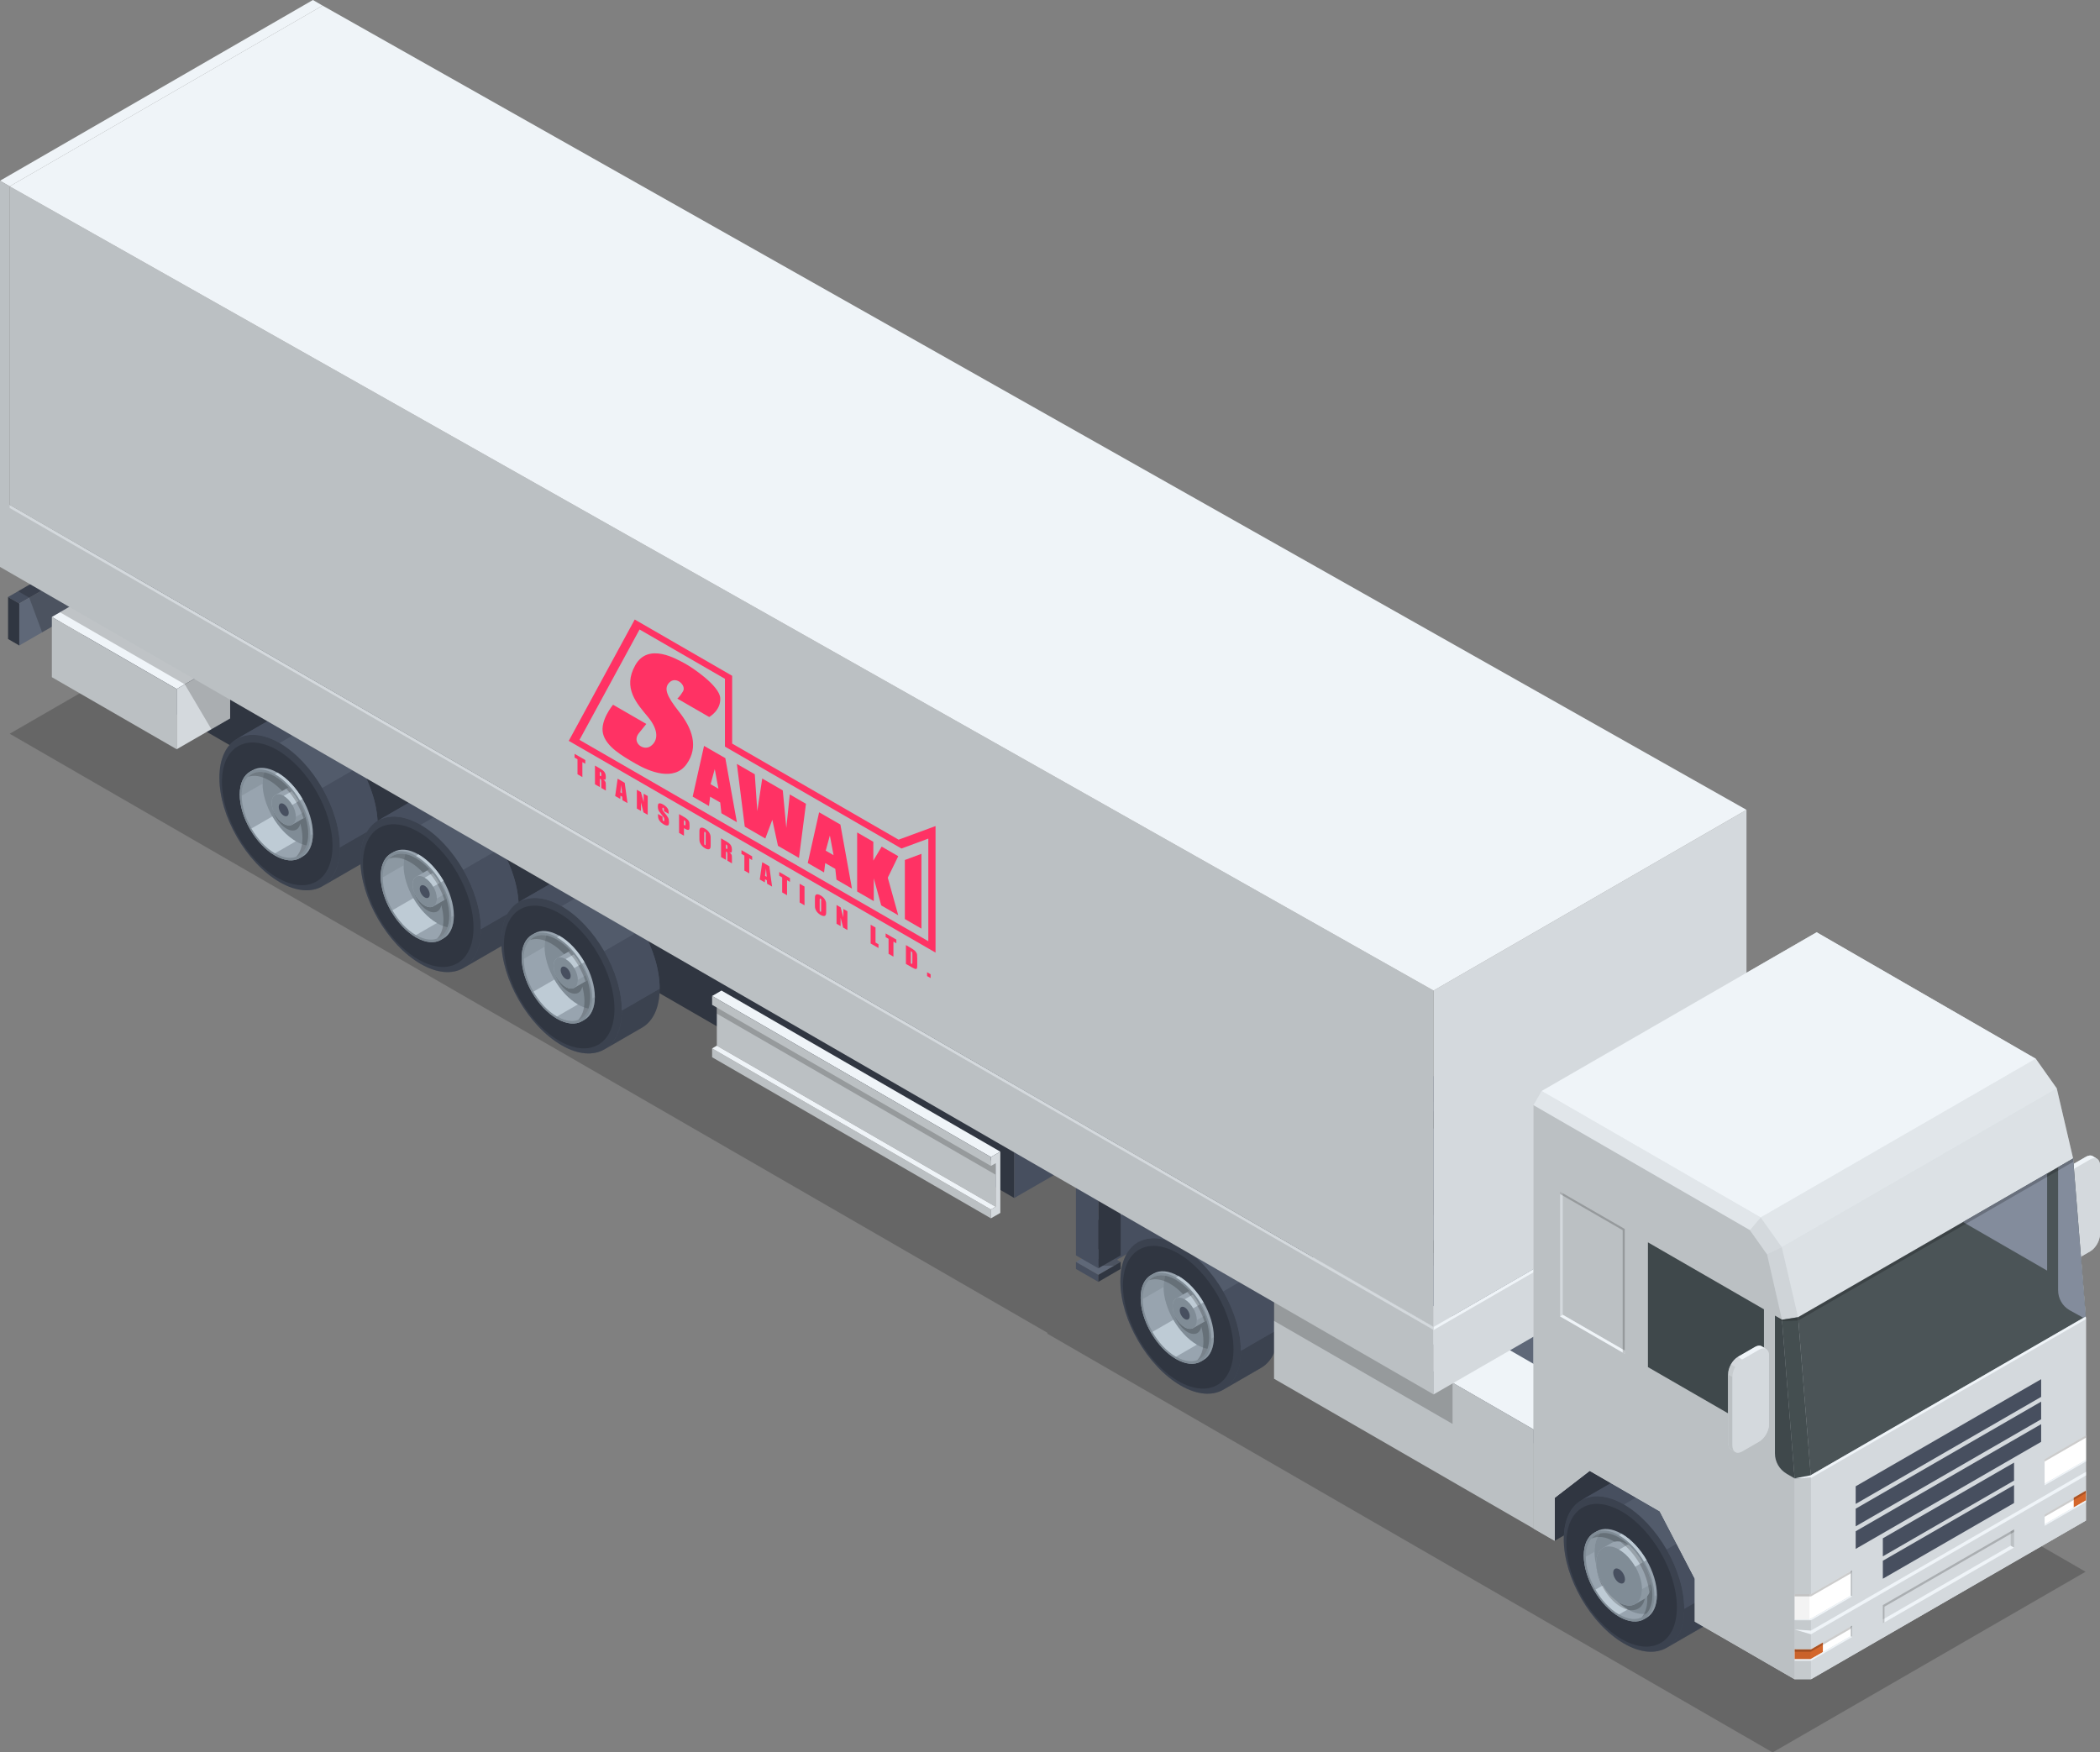 <?xml version="1.0" encoding="UTF-8"?><svg xmlns="http://www.w3.org/2000/svg" viewBox="0 0 375.02 312.99"><rect x="0" y="0" width="375.02" height="312.99" fill="#808080" stroke="none"/><defs><style>.cls-1{fill:#becbd5;}.cls-2,.cls-3,.cls-4,.cls-5,.cls-6,.cls-7,.cls-8{opacity:.5;}.cls-2,.cls-9{fill:#303641;}.cls-10,.cls-7{fill:#d4d9dd;}.cls-3,.cls-11,.cls-12,.cls-13{fill:#bbc0c3;}.cls-14{fill:#474f5f;}.cls-15{fill:#fff;}.cls-4,.cls-16{fill:#808c96;}.cls-5,.cls-17{fill:#5f6878;}.cls-12,.cls-18,.cls-19{opacity:.2;}.cls-20{fill:#ff3264;}.cls-6,.cls-21,.cls-22{fill:#eff4f8;}.cls-23{isolation:isolate;}.cls-24{fill:#3f484b;}.cls-18,.cls-25{mix-blend-mode:multiply;}.cls-26{fill:#98a4af;}.cls-27{fill:#d4672c;}.cls-13{opacity:.6;}.cls-28{fill:#838c9c;}.cls-21{opacity:.3;}.cls-8,.cls-29{fill:#4b5457;}.cls-25{opacity:.05;}</style></defs><g class="cls-23"><g id="_レイヤー_2"><g id="_レイヤー_1-2"><polygon class="cls-18" points="311.73 245.67 311.89 245.58 57.61 98.77 1.73 131.05 187.13 238.09 186.99 238.18 316.56 312.99 372.44 280.72 311.73 245.67"/><polygon class="cls-9" points="197.49 226.13 195.49 224.97 195.49 217.47 197.49 218.63 197.49 226.13"/><polygon class="cls-17" points="197.49 218.63 248.06 189.43 246.05 188.27 195.49 217.47 197.49 218.63"/><polygon class="cls-14" points="197.49 226.13 248.06 196.93 248.06 189.43 197.49 218.63 197.49 226.13"/><polygon class="cls-19" points="207.63 210.46 203.62 212.78 206.09 213.67 206.09 221.17 207.63 220.28 207.63 212.78 207.61 212.79 207.63 210.46"/><path class="cls-14" d="M247.05,196.83l6.75-3.9c1.95-1.12,4.64-.96,7.61.75,2.97,1.72,5.66,4.66,7.61,8.03,1.95,3.37,3.15,7.17,3.15,10.6,0,3.43-1.2,5.84-3.15,6.97l-6.75,3.9c-1.95,1.12-4.64.96-7.61-.75-2.97-1.72-5.66-4.66-7.61-8.03-1.95-3.37-3.15-7.17-3.15-10.6,0-3.43,1.2-5.84,3.15-6.97Z"/><path class="cls-2" d="M247.05,196.83c1.95-1.12,4.64-.96,7.61.75,2.97,1.72,5.66,4.66,7.61,8.03,1.95,3.37,3.15,7.17,3.15,10.6,0,3.43-1.2,5.84-3.15,6.97-1.95,1.12-4.64.96-7.61-.75-2.97-1.72-5.66-4.66-7.61-8.03-1.95-3.37-3.15-7.17-3.15-10.6,0-3.43,1.2-5.84,3.15-6.97Z"/><path class="cls-2" d="M265.42,216.22l6.75-3.9c0,3.43-1.2,5.84-3.15,6.97l-6.75,3.9c1.95-1.12,3.15-3.53,3.15-6.97Z"/><path class="cls-14" d="M253.8,192.93c1.95-1.12,4.64-.96,7.61.75l-6.75,3.9c-2.97-1.72-5.66-1.88-7.61-.75l6.75-3.9Z"/><path class="cls-14" d="M269.02,201.72c1.95,3.37,3.15,7.17,3.15,10.6l-6.75,3.9c0-3.43-1.2-7.23-3.15-10.6l6.75-3.9Z"/><path class="cls-5" d="M261.41,193.69c2.97,1.72,5.66,4.66,7.61,8.03l-6.75,3.9c-1.95-3.37-4.64-6.32-7.61-8.03l6.75-3.9Z"/><path class="cls-9" d="M247.25,198.14c1.79-1.03,4.25-.88,6.98.69,2.73,1.57,5.19,4.27,6.98,7.37,1.79,3.09,2.89,6.58,2.89,9.73,0,3.15-1.1,5.36-2.89,6.39-1.79,1.03-4.25.88-6.98-.69-2.72-1.57-5.19-4.27-6.98-7.37-1.79-3.09-2.89-6.58-2.89-9.73,0-3.15,1.1-5.36,2.89-6.39Z"/><path class="cls-10" d="M249.38,202.69l.45-.26c1.14-.66,2.72-.56,4.46.44,1.74,1,3.32,2.73,4.46,4.7,1.14,1.98,1.85,4.2,1.85,6.21,0,2.01-.71,3.42-1.85,4.08l-.45.26c-1.14.66-2.72.56-4.46-.44-1.74-1-3.32-2.73-4.46-4.7-1.14-1.98-1.85-4.2-1.85-6.21,0-2.01.71-3.42,1.85-4.08Z"/><path class="cls-11" d="M249.38,202.69c1.14-.66,2.72-.56,4.46.44,1.74,1,3.32,2.73,4.46,4.7,1.14,1.98,1.85,4.2,1.85,6.21,0,2.01-.71,3.42-1.85,4.08-1.14.66-2.72.56-4.46-.44-1.74-1-3.32-2.73-4.46-4.7-1.14-1.98-1.85-4.2-1.85-6.21,0-2.01.71-3.42,1.85-4.08Z"/><path class="cls-3" d="M260.14,214.05l.45-.26c0,2.01-.71,3.42-1.85,4.08l-.45.26c1.14-.66,1.85-2.07,1.85-4.08Z"/><path class="cls-22" d="M254.28,202.88c1.74,1,3.32,2.73,4.46,4.7l-.45.26c-1.14-1.98-2.72-3.7-4.46-4.7l.45-.26Z"/><path class="cls-10" d="M249.64,203.13c.64-.37,1.42-.48,2.3-.32-.2.57-.32,1.25-.32,2.02,0,1.89.67,3.99,1.74,5.86,1.08,1.86,2.56,3.49,4.2,4.44.67.38,1.3.62,1.9.73-.3.84-.78,1.46-1.42,1.83-1.08.62-2.56.53-4.2-.42-1.64-.95-3.13-2.57-4.2-4.44-1.08-1.86-1.74-3.96-1.74-5.86,0-1.9.67-3.23,1.74-3.85Z"/><path class="cls-3" d="M247.9,206.98c0-1.9.67-3.23,1.74-3.85.64-.37,1.42-.48,2.3-.32-.2.57-.32,1.25-.32,2.02l-3.72,2.15Z"/><path class="cls-22" d="M253.36,210.69c1.08,1.86,2.56,3.49,4.2,4.44l-3.72,2.15c-1.64-.95-3.13-2.57-4.2-4.44l3.72-2.15Z"/><path class="cls-18" d="M249.64,203.13c1.08-.62,2.56-.53,4.2.42,1.64.95,3.13,2.57,4.2,4.44,1.08,1.86,1.74,3.96,1.74,5.86,0,1.89-.67,3.23-1.74,3.85-.14.08-.28.15-.43.2.71-.72,1.13-1.86,1.13-3.36,0-.84-.14-1.72-.38-2.61-.1.53-.34.9-.69,1.11-.46.26-1.09.23-1.79-.18-.7-.4-1.33-1.09-1.79-1.88-.46-.79-.74-1.68-.74-2.49,0-.81.28-1.37.74-1.63.46-.26,1.08-.23,1.78.17-.9-1.15-1.95-2.13-3.08-2.78-1.43-.83-2.75-1-3.77-.62.19-.19.39-.36.61-.49Z"/><path class="cls-10" d="M253.87,206.87l2.17-1.25c.07-.04.14-.07.21-.09.67.73,1.28,1.56,1.79,2.45.51.89.93,1.83,1.23,2.78-.06.05-.12.1-.18.14l-2.17,1.25c-.39.23-.93.19-1.53-.15-.6-.34-1.13-.93-1.53-1.61-.39-.68-.63-1.44-.63-2.13s.24-1.17.63-1.4Z"/><path class="cls-11" d="M253.87,206.87c.39-.23.93-.19,1.53.15.6.34,1.13.93,1.53,1.61.39.68.63,1.44.63,2.13,0,.69-.24,1.17-.63,1.4-.39.23-.93.19-1.53-.15-.6-.34-1.13-.93-1.53-1.61-.39-.68-.63-1.44-.63-2.13,0-.69.24-1.17.63-1.4Z"/><path class="cls-14" d="M254.76,208.42c.16-.09.39-.08.63.06.25.14.47.39.63.67.16.28.26.6.26.88s-.1.49-.26.58c-.16.09-.39.08-.63-.06-.25-.14-.47-.39-.63-.67-.16-.28-.26-.6-.26-.88s.1-.49.26-.58Z"/><path class="cls-3" d="M256.92,212.16c.39-.23.63-.71.63-1.4l1.42-.82c.11.28.21.55.29.83-.06.05-.12.1-.18.14l-2.17,1.25Z"/><path class="cls-22" d="M258.04,207.99s0,0,0,0l-1.12.65c-.39-.68-.93-1.27-1.53-1.61l1.42-.82c.45.56.86,1.16,1.22,1.78Z"/><path class="cls-18" d="M258.71,209.29s.02.04.03.06c.2.46.38.94.53,1.41,0,0,0,0,0,0-.06.05-.12.1-.18.14l-.17.1c-.3-.94-.71-1.86-1.21-2.74-.53-.92-1.16-1.78-1.86-2.53l.2-.11c.07-.04.14-.07.21-.09.34.37.65.76.95,1.17.01.02.03.04.04.06.13.18.26.37.39.56.14.22.28.44.41.66.13.22.25.45.37.68.1.21.2.41.3.62Z"/><polygon class="cls-22" points="278.08 199.35 324.42 226.1 314.28 231.95 267.95 205.2 278.08 199.35"/><polygon class="cls-11" points="267.95 205.2 314.28 231.95 314.28 249.66 267.95 222.91 267.95 205.2"/><polygon class="cls-9" points="207.63 208.62 283.99 252.71 283.99 263.64 207.63 219.56 207.63 208.62"/><polygon class="cls-17" points="237.92 191.13 314.28 235.22 283.99 252.71 207.63 208.62 237.92 191.13"/><path class="cls-19" d="M214.16,216.37c-1.6.92-2.68,2.72-3.02,5.22l21.26,12.28c-.34-2.9-1.43-5.95-3.02-8.71-1.95-3.37-4.64-6.32-7.61-8.03-2.97-1.72-5.66-1.88-7.61-.75Z"/><path class="cls-14" d="M203.23,221.86l6.75-3.9c1.95-1.12,4.64-.96,7.61.75,2.97,1.72,5.66,4.66,7.61,8.03,1.95,3.37,3.15,7.17,3.15,10.6,0,3.43-1.2,5.84-3.15,6.97l-6.75,3.9c-1.95,1.12-4.64.96-7.61-.75-2.97-1.72-5.66-4.66-7.61-8.03-1.95-3.37-3.15-7.17-3.15-10.6,0-3.43,1.2-5.84,3.15-6.97Z"/><path class="cls-2" d="M203.23,221.86c1.95-1.12,4.64-.96,7.61.75,2.97,1.72,5.66,4.66,7.61,8.03,1.95,3.37,3.15,7.17,3.15,10.6,0,3.43-1.2,5.84-3.15,6.97-1.95,1.12-4.64.96-7.61-.75-2.97-1.72-5.66-4.66-7.61-8.03-1.95-3.37-3.15-7.17-3.15-10.6,0-3.43,1.2-5.84,3.15-6.97Z"/><path class="cls-2" d="M221.59,241.25l6.75-3.9c0,3.43-1.2,5.84-3.15,6.97l-6.75,3.9c1.95-1.12,3.15-3.53,3.15-6.97Z"/><path class="cls-14" d="M209.97,217.97c1.95-1.12,4.64-.96,7.61.75l-6.75,3.9c-2.97-1.72-5.66-1.88-7.61-.75l6.75-3.9Z"/><path class="cls-14" d="M225.19,226.75c1.95,3.37,3.15,7.17,3.15,10.6l-6.75,3.9c0-3.43-1.2-7.23-3.15-10.6l6.75-3.9Z"/><path class="cls-5" d="M217.58,218.72c2.97,1.72,5.66,4.66,7.61,8.03l-6.75,3.9c-1.95-3.37-4.64-6.32-7.61-8.03l6.75-3.9Z"/><path class="cls-9" d="M203.43,223.18c1.79-1.03,4.25-.88,6.98.69,2.73,1.57,5.19,4.27,6.98,7.37,1.79,3.09,2.89,6.58,2.89,9.73,0,3.15-1.1,5.36-2.89,6.39-1.79,1.03-4.25.88-6.98-.69-2.72-1.57-5.19-4.27-6.98-7.37-1.79-3.09-2.89-6.58-2.89-9.73,0-3.15,1.1-5.36,2.89-6.39Z"/><path class="cls-26" d="M205.55,227.73l.45-.26c1.14-.66,2.72-.56,4.46.44,1.74,1,3.32,2.73,4.46,4.7,1.14,1.98,1.85,4.2,1.85,6.21,0,2.01-.71,3.42-1.85,4.08l-.45.26c-1.14.66-2.72.56-4.46-.44-1.74-1-3.32-2.73-4.46-4.7-1.14-1.98-1.85-4.2-1.85-6.21,0-2.01.71-3.42,1.85-4.08Z"/><path class="cls-16" d="M205.55,227.73c1.14-.66,2.72-.56,4.46.44,1.74,1,3.32,2.73,4.46,4.7,1.14,1.98,1.85,4.2,1.85,6.21,0,2.01-.71,3.42-1.85,4.08-1.14.66-2.72.56-4.46-.44-1.74-1-3.32-2.73-4.46-4.7-1.14-1.98-1.85-4.2-1.85-6.21,0-2.01.71-3.42,1.85-4.08Z"/><path class="cls-4" d="M216.31,239.09l.45-.26c0,2.01-.71,3.42-1.85,4.08l-.45.26c1.14-.66,1.85-2.07,1.85-4.08Z"/><path class="cls-1" d="M210.46,227.91c1.74,1,3.32,2.73,4.46,4.7l-.45.26c-1.14-1.98-2.72-3.7-4.46-4.7l.45-.26Z"/><path class="cls-26" d="M205.81,228.17c.64-.37,1.42-.48,2.3-.32-.2.57-.32,1.25-.32,2.02,0,1.89.67,3.99,1.74,5.86,1.08,1.86,2.56,3.49,4.2,4.44.67.38,1.3.62,1.9.73-.3.84-.78,1.46-1.42,1.83-1.08.62-2.56.53-4.2-.42-1.64-.95-3.13-2.57-4.2-4.44-1.08-1.86-1.74-3.96-1.74-5.86,0-1.9.67-3.23,1.74-3.85Z"/><path class="cls-4" d="M204.07,232.02c0-1.9.67-3.23,1.74-3.85.64-.37,1.42-.48,2.3-.32-.2.57-.32,1.25-.32,2.02l-3.72,2.15Z"/><path class="cls-1" d="M209.53,235.73c1.08,1.86,2.56,3.49,4.2,4.44l-3.72,2.15c-1.64-.95-3.13-2.57-4.2-4.44l3.72-2.15Z"/><path class="cls-18" d="M205.81,228.17c1.08-.62,2.56-.53,4.2.42,1.64.95,3.13,2.57,4.2,4.44,1.08,1.86,1.74,3.96,1.74,5.86,0,1.89-.67,3.23-1.74,3.85-.14.08-.28.15-.43.2.71-.72,1.13-1.86,1.13-3.36,0-.84-.14-1.72-.38-2.61-.1.53-.34.9-.69,1.11-.46.26-1.09.23-1.79-.18-.7-.4-1.33-1.09-1.79-1.88-.46-.79-.74-1.68-.74-2.49,0-.81.28-1.37.74-1.63.46-.26,1.08-.23,1.78.17-.9-1.15-1.95-2.13-3.08-2.78-1.43-.83-2.75-1-3.77-.62.19-.19.39-.36.61-.49Z"/><path class="cls-26" d="M210.04,231.91l2.17-1.25c.07-.04.14-.07.21-.09.67.73,1.28,1.56,1.79,2.45.51.89.93,1.83,1.23,2.78-.06.05-.12.1-.18.14l-2.17,1.25c-.39.23-.93.19-1.53-.15-.6-.34-1.13-.93-1.53-1.61-.39-.68-.63-1.44-.63-2.13s.24-1.17.63-1.4Z"/><path class="cls-16" d="M210.04,231.91c.39-.23.93-.19,1.53.15.6.34,1.13.93,1.53,1.61.39.68.63,1.44.63,2.13,0,.69-.24,1.17-.63,1.4-.39.23-.93.19-1.53-.15-.6-.34-1.13-.93-1.53-1.61-.39-.68-.63-1.44-.63-2.13,0-.69.24-1.17.63-1.4Z"/><path class="cls-14" d="M210.94,233.45c.16-.09.39-.08.63.06.25.14.47.39.63.67.16.28.26.6.26.88,0,.29-.1.49-.26.58-.16.09-.39.08-.63-.06-.25-.14-.47-.39-.63-.67-.16-.28-.26-.6-.26-.88s.1-.49.26-.58Z"/><path class="cls-4" d="M213.09,237.19c.39-.23.63-.71.63-1.4l1.42-.82c.11.28.21.55.29.83-.06.05-.12.1-.18.14l-2.17,1.25Z"/><path class="cls-1" d="M214.21,233.02s0,0,0,0l-1.12.65c-.39-.68-.93-1.27-1.53-1.61l1.42-.82c.45.56.86,1.16,1.22,1.78Z"/><path class="cls-18" d="M214.88,234.33s.02.04.03.06c.2.46.38.94.53,1.41,0,0,0,0,0,0-.06.05-.12.1-.18.14l-.17.1c-.3-.94-.71-1.86-1.21-2.74-.53-.92-1.16-1.78-1.86-2.53l.2-.11c.07-.04.14-.07.21-.09.34.37.65.76.95,1.17.01.02.03.04.04.06.13.18.26.37.39.56.14.22.28.44.41.66.13.22.25.45.37.68.1.21.2.41.3.62Z"/><polygon class="cls-11" points="227.52 228.55 273.85 255.3 273.85 273 227.52 246.25 227.52 228.55"/><polygon class="cls-22" points="237.65 222.69 283.99 249.44 273.85 255.3 227.52 228.55 237.65 222.69"/><path class="cls-19" d="M251.09,206.01c-4.53,0-9.05,1-12.51,2.99-3.45,1.99-5.18,4.61-5.18,7.22,0,2.61,1.73,5.23,5.18,7.22,3.45,1.99,7.98,2.99,12.51,2.99,2.83,0,5.66-.39,8.23-1.17l-7.2-6.56c-.34.05-.69.07-1.03.07-1.13,0-2.27-.25-3.13-.75-.87-.5-1.3-1.15-1.3-1.81,0-.66.43-1.31,1.3-1.81.87-.5,2-.75,3.13-.75,1.13,0,2.27.25,3.13.75.87.5,1.3,1.15,1.3,1.81,0,.2-.05.4-.13.6l11.36,4.15c1.35-1.48,2.03-3.12,2.03-4.75,0-2.61-1.73-5.23-5.18-7.22-3.45-1.99-7.98-2.99-12.51-2.99Z"/><path class="cls-14" d="M263.6,204.52c-3.45-1.99-7.98-2.99-12.51-2.99-4.53,0-9.05,1-12.51,2.99-3.45,1.99-5.18,4.61-5.18,7.22v2.24c0,2.61,1.73,5.23,5.18,7.22,3.45,1.99,7.98,2.99,12.51,2.99,2.83,0,5.66-.39,8.23-1.17v-2.24s-7.2-6.56-7.2-6.56c-.34.05-.69.07-1.03.07-1.13,0-2.27-.25-3.13-.75-.36-.21-.64-.44-.85-.69.21-.25.49-.48.85-.69.87-.5,2-.75,3.13-.75,1.13,0,2.27.25,3.13.75.87.5,1.3,1.15,1.3,1.81,0,.2-.05.4-.13.6l11.36,4.15c1.35-1.48,2.03-3.12,2.03-4.75v-2.24c0-2.61-1.73-5.23-5.18-7.22Z"/><path class="cls-17" d="M251.09,201.53c-4.53,0-9.05,1-12.51,2.99-3.45,1.99-5.18,4.61-5.18,7.22,0,2.61,1.73,5.23,5.18,7.22,3.45,1.99,7.98,2.99,12.51,2.99,2.83,0,5.66-.39,8.23-1.17l-7.2-6.56c-.34.05-.69.07-1.03.07-1.13,0-2.27-.25-3.13-.75-.87-.5-1.3-1.15-1.3-1.81,0-.66.43-1.31,1.3-1.81.87-.5,2-.75,3.13-.75s2.27.25,3.13.75c.87.5,1.3,1.15,1.3,1.81,0,.2-.05.4-.13.6l11.36,4.15c1.35-1.48,2.03-3.12,2.03-4.75,0-2.61-1.73-5.23-5.18-7.22-3.45-1.99-7.98-2.99-12.51-2.99Z"/><path class="cls-2" d="M251.1,221.95c-4.53,0-9.05-1-12.51-2.99v2.24c3.45,1.99,7.98,2.99,12.51,2.99,2.83,0,5.66-.39,8.23-1.17v-2.24c-2.57.78-5.4,1.17-8.23,1.17Z"/><path class="cls-9" d="M251.1,221.95v2.24c2.83,0,5.66-.39,8.23-1.17v-2.24c-2.57.78-5.4,1.17-8.23,1.17Z"/><path class="cls-9" d="M266.76,216.49v2.24c1.35-1.48,2.03-3.12,2.03-4.75v-2.24c0,1.63-.68,3.27-2.03,4.75Z"/><path class="cls-9" d="M247.26,213.03c-.06-.05-.1-.11-.15-.17,0,0,0,0,0,0,.05.06.1.11.15.16Z"/><path class="cls-9" d="M246.66,211.74c0,.38.16.76.46,1.11.21-.25.49-.48.84-.68.87-.5,2-.75,3.13-.75v-2.24c-1.13,0-2.27.25-3.13.75-.87.5-1.3,1.15-1.3,1.81Z"/><polygon class="cls-18" points="259.4 242.11 259.4 254.32 227.45 235.88 227.45 223.66 259.4 242.11"/><polygon class="cls-9" points="181.13 184.4 14.83 88.38 14.83 117.96 181.13 213.97 181.13 184.4"/><polygon class="cls-14" points="192.14 178.04 192.14 207.62 181.13 213.97 181.13 184.4 192.14 178.04"/><polygon class="cls-14" points="1.44 106.63 3.44 107.79 54.02 78.62 52.02 77.46 1.44 106.63"/><polygon class="cls-17" points="3.44 115.29 54.02 86.12 54.02 78.62 3.44 107.79 3.44 115.29"/><polygon class="cls-9" points="1.44 114.13 3.44 115.29 3.44 107.79 1.44 106.63 1.44 114.13"/><polygon class="cls-18" points="5.23 106.75 7.52 112.94 18.34 106.7 12.14 100.46 3.23 105.6 5.23 106.75"/><polygon class="cls-22" points="9.26 110.19 31.55 123.06 41.1 117.55 18.81 104.68 9.26 110.19"/><polygon class="cls-11" points="9.26 120.95 31.55 133.82 31.55 123.06 9.26 110.19 9.26 120.95"/><polygon class="cls-10" points="31.55 123.06 31.55 133.82 41.1 128.31 41.1 117.55 31.55 123.06"/><path class="cls-14" d="M42.33,131.95l6.75-3.9c1.95-1.12,4.64-.96,7.61.75,2.97,1.72,5.66,4.66,7.61,8.03,1.95,3.37,3.15,7.17,3.15,10.6,0,3.43-1.2,5.84-3.15,6.97l-6.75,3.9c-1.95,1.12-4.64.96-7.61-.75-2.97-1.72-5.66-4.66-7.61-8.03-1.95-3.37-3.15-7.17-3.15-10.6,0-3.43,1.2-5.84,3.15-6.97Z"/><path class="cls-2" d="M42.33,131.95c1.95-1.12,4.64-.96,7.61.75,2.97,1.72,5.66,4.66,7.61,8.03,1.95,3.37,3.15,7.17,3.15,10.6,0,3.43-1.2,5.84-3.15,6.97-1.95,1.12-4.64.96-7.61-.75-2.97-1.72-5.66-4.66-7.61-8.03-1.95-3.37-3.15-7.17-3.15-10.6,0-3.43,1.2-5.84,3.15-6.97Z"/><path class="cls-2" d="M60.7,151.34l6.75-3.9c0,3.43-1.2,5.84-3.15,6.97l-6.75,3.9c1.95-1.12,3.15-3.53,3.15-6.97Z"/><path class="cls-14" d="M49.08,128.06c1.95-1.12,4.64-.96,7.61.75l-6.75,3.9c-2.97-1.72-5.66-1.88-7.61-.75l6.75-3.9Z"/><path class="cls-14" d="M64.29,136.84c1.95,3.37,3.15,7.17,3.15,10.6l-6.75,3.9c0-3.43-1.2-7.23-3.15-10.6l6.75-3.9Z"/><path class="cls-5" d="M56.68,128.81c2.97,1.72,5.66,4.66,7.61,8.03l-6.75,3.9c-1.95-3.37-4.64-6.32-7.61-8.03l6.75-3.9Z"/><path class="cls-9" d="M42.53,133.27c1.79-1.03,4.25-.88,6.98.69,2.73,1.57,5.19,4.27,6.98,7.37,1.79,3.09,2.89,6.58,2.89,9.73,0,3.15-1.1,5.36-2.89,6.39-1.79,1.03-4.25.88-6.98-.69-2.72-1.57-5.19-4.27-6.98-7.37-1.79-3.09-2.89-6.58-2.89-9.73,0-3.15,1.1-5.36,2.89-6.39Z"/><path class="cls-26" d="M44.66,137.82l.45-.26c1.14-.66,2.72-.56,4.46.44,1.74,1,3.32,2.73,4.46,4.7,1.14,1.98,1.85,4.2,1.85,6.21,0,2.01-.71,3.42-1.85,4.08l-.45.26c-1.14.66-2.72.56-4.46-.44-1.74-1-3.32-2.73-4.46-4.7-1.14-1.98-1.85-4.2-1.85-6.21,0-2.01.71-3.42,1.85-4.08Z"/><path class="cls-16" d="M44.66,137.82c1.14-.66,2.72-.56,4.46.44,1.74,1,3.32,2.73,4.46,4.7,1.14,1.98,1.85,4.2,1.85,6.21,0,2.01-.71,3.42-1.85,4.08-1.14.66-2.72.56-4.46-.44-1.74-1-3.32-2.73-4.46-4.7-1.14-1.98-1.85-4.2-1.85-6.21,0-2.01.71-3.42,1.85-4.08Z"/><path class="cls-4" d="M55.42,149.18l.45-.26c0,2.01-.71,3.42-1.85,4.08l-.45.26c1.14-.66,1.85-2.07,1.85-4.08Z"/><path class="cls-1" d="M49.56,138c1.74,1,3.32,2.73,4.46,4.7l-.45.26c-1.14-1.98-2.72-3.7-4.46-4.7l.45-.26Z"/><path class="cls-26" d="M44.91,138.26c.64-.37,1.42-.48,2.3-.32-.2.57-.32,1.25-.32,2.02,0,1.89.67,3.99,1.74,5.86,1.08,1.86,2.56,3.49,4.2,4.44.67.38,1.3.62,1.9.73-.3.84-.78,1.46-1.42,1.83-1.08.62-2.56.53-4.2-.42-1.64-.95-3.13-2.57-4.2-4.44-1.08-1.86-1.74-3.96-1.74-5.86,0-1.9.67-3.23,1.74-3.85Z"/><path class="cls-4" d="M43.17,142.11c0-1.9.67-3.23,1.74-3.85.64-.37,1.42-.48,2.3-.32-.2.57-.32,1.25-.32,2.02l-3.72,2.15Z"/><path class="cls-1" d="M48.63,145.82c1.08,1.86,2.56,3.49,4.2,4.44l-3.72,2.15c-1.64-.95-3.13-2.57-4.2-4.44l3.72-2.15Z"/><path class="cls-18" d="M44.91,138.26c1.08-.62,2.56-.53,4.2.42,1.64.95,3.13,2.57,4.2,4.44,1.08,1.86,1.74,3.96,1.74,5.86,0,1.89-.67,3.23-1.74,3.85-.14.08-.28.15-.43.2.71-.72,1.13-1.86,1.13-3.36,0-.84-.14-1.72-.38-2.61-.1.53-.34.9-.69,1.11-.46.26-1.09.23-1.79-.18-.7-.4-1.33-1.09-1.79-1.88-.46-.79-.74-1.68-.74-2.49,0-.81.28-1.37.74-1.63.46-.26,1.08-.23,1.78.17-.9-1.15-1.95-2.13-3.08-2.78-1.43-.83-2.75-1-3.77-.62.19-.19.39-.36.61-.49Z"/><path class="cls-26" d="M49.15,142l2.17-1.25c.07-.04.14-.07.21-.09.67.73,1.28,1.56,1.79,2.45.51.89.93,1.83,1.23,2.78-.06.05-.12.1-.18.14l-2.17,1.25c-.39.23-.93.19-1.53-.15-.6-.34-1.13-.93-1.53-1.61-.39-.68-.63-1.44-.63-2.13s.24-1.17.63-1.4Z"/><path class="cls-16" d="M49.15,142c.39-.23.93-.19,1.53.15.6.34,1.13.93,1.53,1.61.39.68.63,1.44.63,2.13,0,.69-.24,1.17-.63,1.4-.39.23-.93.19-1.53-.15-.6-.34-1.13-.93-1.53-1.61-.39-.68-.63-1.44-.63-2.13s.24-1.17.63-1.4Z"/><path class="cls-14" d="M50.04,143.54c.16-.09.39-.08.63.06.25.14.47.39.63.67.16.28.26.6.26.88,0,.29-.1.49-.26.58-.16.09-.39.08-.63-.06-.25-.14-.47-.39-.63-.67-.16-.28-.26-.6-.26-.88,0-.29.1-.49.26-.58Z"/><path class="cls-4" d="M52.2,147.28c.39-.23.63-.71.63-1.4l1.42-.82c.11.28.21.55.29.83-.06.05-.12.1-.18.14l-2.17,1.25Z"/><path class="cls-1" d="M53.32,143.11s0,0,0,0l-1.12.65c-.39-.68-.93-1.27-1.53-1.61l1.42-.82c.45.56.86,1.16,1.22,1.78Z"/><path class="cls-18" d="M53.98,144.42s.02.04.03.06c.21.46.38.94.53,1.41,0,0,0,0,0,0-.06.05-.12.1-.18.14l-.17.1c-.3-.94-.71-1.86-1.21-2.74-.53-.92-1.16-1.78-1.86-2.53l.2-.11c.07-.04.14-.07.21-.09.34.37.65.76.95,1.17.01.02.03.04.04.06.13.18.26.37.39.56.14.22.28.44.41.66.13.22.25.45.37.68.1.21.2.41.3.62Z"/><path class="cls-14" d="M67.51,146.56l6.75-3.9c1.95-1.12,4.64-.96,7.61.75,2.97,1.72,5.66,4.66,7.61,8.03,1.95,3.37,3.15,7.17,3.15,10.6,0,3.43-1.2,5.84-3.15,6.97l-6.75,3.9c-1.95,1.12-4.64.96-7.61-.75-2.97-1.72-5.66-4.66-7.61-8.03-1.95-3.37-3.15-7.17-3.15-10.6,0-3.43,1.2-5.84,3.15-6.97Z"/><path class="cls-2" d="M67.51,146.56c1.95-1.12,4.64-.96,7.61.75,2.97,1.72,5.66,4.66,7.61,8.03,1.95,3.37,3.15,7.17,3.15,10.6,0,3.43-1.2,5.84-3.15,6.97-1.95,1.12-4.64.96-7.61-.75-2.97-1.72-5.66-4.66-7.61-8.03-1.95-3.37-3.15-7.17-3.15-10.6,0-3.43,1.2-5.84,3.15-6.97Z"/><path class="cls-2" d="M85.87,165.95l6.75-3.9c0,3.43-1.2,5.84-3.15,6.97l-6.75,3.9c1.95-1.12,3.15-3.53,3.15-6.97Z"/><path class="cls-14" d="M74.25,142.66c1.95-1.12,4.64-.96,7.61.75l-6.75,3.9c-2.97-1.72-5.66-1.88-7.61-.75l6.75-3.9Z"/><path class="cls-14" d="M89.47,151.45c1.95,3.37,3.15,7.17,3.15,10.6l-6.75,3.9c0-3.43-1.2-7.23-3.15-10.6l6.75-3.9Z"/><path class="cls-5" d="M81.86,143.42c2.97,1.72,5.66,4.66,7.61,8.03l-6.75,3.9c-1.95-3.37-4.64-6.32-7.61-8.03l6.75-3.9Z"/><path class="cls-9" d="M67.71,147.87c1.79-1.03,4.25-.88,6.98.69,2.73,1.57,5.19,4.27,6.98,7.37,1.79,3.09,2.89,6.58,2.89,9.73,0,3.15-1.1,5.36-2.89,6.39-1.79,1.03-4.25.88-6.98-.69-2.72-1.57-5.19-4.27-6.98-7.37-1.79-3.09-2.89-6.58-2.89-9.73,0-3.15,1.1-5.36,2.89-6.39Z"/><path class="cls-26" d="M69.83,152.43l.45-.26c1.14-.66,2.72-.56,4.46.44,1.74,1,3.32,2.73,4.46,4.7,1.14,1.98,1.85,4.2,1.85,6.21,0,2.01-.71,3.42-1.85,4.08l-.45.26c-1.14.66-2.72.56-4.46-.44-1.74-1-3.32-2.73-4.46-4.7-1.14-1.98-1.85-4.2-1.85-6.21,0-2.01.71-3.42,1.85-4.08Z"/><path class="cls-16" d="M69.83,152.43c1.14-.66,2.72-.56,4.46.44,1.74,1,3.32,2.73,4.46,4.7,1.14,1.98,1.85,4.2,1.85,6.21,0,2.01-.71,3.42-1.85,4.08-1.14.66-2.72.56-4.46-.44-1.74-1-3.32-2.73-4.46-4.7-1.14-1.98-1.85-4.2-1.85-6.21,0-2.01.71-3.42,1.85-4.08Z"/><path class="cls-4" d="M80.59,163.78l.45-.26c0,2.01-.71,3.42-1.85,4.08l-.45.26c1.14-.66,1.85-2.07,1.85-4.08Z"/><path class="cls-1" d="M74.74,152.61c1.74,1,3.32,2.73,4.46,4.7l-.45.26c-1.14-1.98-2.72-3.7-4.46-4.7l.45-.26Z"/><path class="cls-26" d="M70.09,152.87c.64-.37,1.42-.48,2.3-.32-.2.57-.32,1.25-.32,2.02,0,1.89.67,3.99,1.74,5.86,1.08,1.86,2.56,3.49,4.2,4.44.67.38,1.3.62,1.9.73-.3.84-.78,1.46-1.42,1.83-1.08.62-2.56.53-4.2-.42-1.64-.95-3.13-2.57-4.2-4.44-1.08-1.86-1.74-3.96-1.74-5.86,0-1.9.67-3.23,1.74-3.85Z"/><path class="cls-4" d="M68.35,156.71c0-1.9.67-3.23,1.74-3.85.64-.37,1.42-.48,2.3-.32-.2.57-.32,1.25-.32,2.02l-3.72,2.15Z"/><path class="cls-1" d="M73.81,160.42c1.08,1.86,2.56,3.49,4.2,4.44l-3.72,2.15c-1.64-.95-3.13-2.57-4.2-4.44l3.72-2.15Z"/><path class="cls-18" d="M70.09,152.87c1.08-.62,2.56-.53,4.2.42,1.64.95,3.13,2.57,4.2,4.44,1.08,1.86,1.74,3.96,1.74,5.86,0,1.89-.67,3.23-1.74,3.85-.14.08-.28.15-.43.2.71-.72,1.13-1.86,1.13-3.36,0-.84-.14-1.72-.38-2.61-.1.53-.34.9-.69,1.11-.46.26-1.09.23-1.79-.18-.7-.4-1.33-1.09-1.79-1.88-.46-.79-.74-1.68-.74-2.49,0-.81.28-1.37.74-1.63.46-.26,1.08-.23,1.78.17-.9-1.15-1.95-2.13-3.08-2.78-1.43-.83-2.75-1-3.77-.62.19-.19.39-.36.61-.49Z"/><path class="cls-26" d="M74.32,156.6l2.17-1.25c.07-.04.14-.07.21-.09.67.73,1.28,1.56,1.79,2.45.51.89.93,1.83,1.23,2.78-.06.05-.12.1-.18.14l-2.17,1.25c-.39.23-.93.19-1.53-.15-.6-.34-1.13-.93-1.53-1.61-.39-.68-.63-1.44-.63-2.13,0-.69.24-1.17.63-1.4Z"/><path class="cls-16" d="M74.32,156.6c.39-.23.93-.19,1.53.15.6.34,1.13.93,1.53,1.61.39.68.63,1.44.63,2.13,0,.69-.24,1.17-.63,1.4-.39.23-.93.19-1.53-.15-.6-.34-1.13-.93-1.53-1.61-.39-.68-.63-1.44-.63-2.13,0-.69.24-1.17.63-1.4Z"/><path class="cls-14" d="M75.22,158.15c.16-.09.39-.08.63.06.25.14.47.39.63.67s.26.6.26.88-.1.49-.26.58c-.16.09-.39.08-.63-.06-.25-.14-.47-.39-.63-.67-.16-.28-.26-.6-.26-.88s.1-.49.26-.58Z"/><path class="cls-4" d="M77.37,161.89c.39-.23.63-.71.63-1.4l1.42-.82c.11.28.21.55.29.83-.06.05-.12.1-.18.14l-2.17,1.25Z"/><path class="cls-1" d="M78.49,157.72s0,0,0,0l-1.12.65c-.39-.68-.93-1.27-1.53-1.61l1.42-.82c.45.56.86,1.16,1.22,1.78Z"/><path class="cls-18" d="M79.16,159.03s.02.04.03.06c.21.46.38.94.53,1.41,0,0,0,0,0,0-.06.05-.12.1-.18.14l-.17.1c-.3-.94-.71-1.86-1.21-2.74-.53-.92-1.16-1.78-1.86-2.53l.2-.11c.07-.04.14-.07.21-.09.34.37.65.76.95,1.17.01.02.03.04.04.06.13.18.26.37.39.56.14.22.28.44.41.66.13.22.25.45.37.68.1.21.2.41.3.62Z"/><path class="cls-14" d="M92.68,161.09l6.75-3.9c1.95-1.12,4.64-.96,7.61.75,2.97,1.72,5.66,4.66,7.61,8.03,1.95,3.37,3.15,7.17,3.15,10.6,0,3.43-1.2,5.84-3.15,6.97l-6.75,3.9c-1.95,1.12-4.64.96-7.61-.75-2.97-1.72-5.66-4.66-7.61-8.03-1.95-3.37-3.15-7.17-3.15-10.6,0-3.43,1.2-5.84,3.15-6.97Z"/><path class="cls-2" d="M92.68,161.09c1.95-1.12,4.64-.96,7.61.75,2.97,1.72,5.66,4.66,7.61,8.03,1.95,3.37,3.15,7.17,3.15,10.6,0,3.43-1.2,5.84-3.15,6.97-1.95,1.12-4.64.96-7.61-.75-2.97-1.72-5.66-4.66-7.61-8.03-1.95-3.37-3.15-7.17-3.15-10.6,0-3.43,1.2-5.84,3.15-6.97Z"/><path class="cls-2" d="M111.05,180.48l6.75-3.9c0,3.43-1.2,5.84-3.15,6.97l-6.75,3.9c1.95-1.12,3.15-3.53,3.15-6.97Z"/><path class="cls-14" d="M99.43,157.2c1.95-1.12,4.64-.96,7.61.75l-6.75,3.9c-2.97-1.72-5.66-1.88-7.61-.75l6.75-3.9Z"/><path class="cls-14" d="M114.65,165.98c1.95,3.37,3.15,7.17,3.15,10.6l-6.75,3.9c0-3.43-1.2-7.23-3.15-10.6l6.75-3.9Z"/><path class="cls-5" d="M107.04,157.95c2.97,1.72,5.66,4.66,7.61,8.03l-6.75,3.9c-1.95-3.37-4.64-6.32-7.61-8.03l6.75-3.9Z"/><path class="cls-9" d="M92.88,162.41c1.79-1.03,4.25-.88,6.98.69,2.73,1.57,5.19,4.27,6.98,7.37,1.79,3.09,2.89,6.58,2.89,9.73,0,3.15-1.1,5.36-2.89,6.39-1.79,1.03-4.25.88-6.98-.69-2.72-1.57-5.19-4.27-6.98-7.37-1.79-3.09-2.89-6.58-2.89-9.73,0-3.15,1.1-5.36,2.89-6.39Z"/><path class="cls-26" d="M95.01,166.96l.45-.26c1.14-.66,2.72-.56,4.46.44,1.74,1,3.32,2.73,4.46,4.7,1.14,1.98,1.85,4.2,1.85,6.21,0,2.01-.71,3.42-1.85,4.08l-.45.26c-1.14.66-2.72.56-4.46-.44-1.74-1-3.32-2.73-4.46-4.7-1.14-1.98-1.85-4.2-1.85-6.21,0-2.01.71-3.42,1.85-4.08Z"/><path class="cls-16" d="M95.01,166.96c1.14-.66,2.72-.56,4.46.44,1.74,1,3.32,2.73,4.46,4.7,1.14,1.98,1.85,4.2,1.85,6.21,0,2.01-.71,3.42-1.85,4.08-1.14.66-2.72.56-4.46-.44-1.74-1-3.32-2.73-4.46-4.7-1.14-1.98-1.85-4.2-1.85-6.21,0-2.01.71-3.42,1.85-4.08Z"/><path class="cls-4" d="M105.77,178.32l.45-.26c0,2.01-.71,3.42-1.85,4.08l-.45.26c1.14-.66,1.85-2.07,1.85-4.08Z"/><path class="cls-1" d="M99.91,167.14c1.74,1,3.32,2.73,4.46,4.7l-.45.26c-1.14-1.98-2.72-3.7-4.46-4.7l.45-.26Z"/><path class="cls-26" d="M95.27,167.4c.64-.37,1.42-.48,2.3-.32-.2.57-.32,1.25-.32,2.02,0,1.89.67,3.99,1.74,5.86,1.08,1.86,2.56,3.49,4.2,4.44.67.38,1.3.62,1.9.73-.3.84-.78,1.46-1.42,1.83-1.08.62-2.56.53-4.2-.42-1.64-.95-3.13-2.57-4.2-4.44-1.08-1.86-1.74-3.96-1.74-5.86,0-1.9.67-3.23,1.74-3.85Z"/><path class="cls-4" d="M93.53,171.25c0-1.9.67-3.23,1.74-3.85.64-.37,1.42-.48,2.3-.32-.2.57-.32,1.25-.32,2.02l-3.72,2.15Z"/><path class="cls-1" d="M98.99,174.96c1.08,1.86,2.56,3.49,4.2,4.44l-3.72,2.15c-1.64-.95-3.13-2.57-4.2-4.44l3.72-2.15Z"/><path class="cls-18" d="M95.27,167.4c1.08-.62,2.56-.53,4.2.42,1.64.95,3.13,2.57,4.2,4.44,1.08,1.86,1.74,3.96,1.74,5.86,0,1.89-.67,3.23-1.74,3.85-.14.08-.28.15-.43.2.71-.72,1.13-1.86,1.13-3.36,0-.84-.14-1.72-.38-2.61-.1.53-.34.9-.69,1.11-.46.26-1.09.23-1.79-.18-.7-.4-1.33-1.09-1.79-1.88-.46-.79-.74-1.68-.74-2.49,0-.81.28-1.37.74-1.63.46-.26,1.08-.23,1.78.17-.9-1.15-1.95-2.13-3.08-2.78-1.43-.83-2.75-1-3.77-.62.19-.19.39-.36.61-.49Z"/><path class="cls-26" d="M99.5,171.14l2.17-1.25c.07-.04.14-.07.21-.09.67.73,1.28,1.56,1.79,2.45.51.89.93,1.83,1.23,2.78-.06.05-.12.1-.18.14l-2.17,1.25c-.39.23-.93.19-1.53-.15-.6-.34-1.13-.93-1.53-1.61-.39-.68-.63-1.44-.63-2.13s.24-1.17.63-1.4Z"/><path class="cls-16" d="M99.5,171.14c.39-.23.93-.19,1.53.15.6.34,1.13.93,1.53,1.61.39.68.63,1.44.63,2.13s-.24,1.17-.63,1.4c-.39.23-.93.19-1.53-.15-.6-.34-1.13-.93-1.53-1.61-.39-.68-.63-1.44-.63-2.13s.24-1.17.63-1.4Z"/><path class="cls-14" d="M100.39,172.69c.16-.09.39-.08.63.06.25.14.47.39.63.67.16.28.26.6.26.88,0,.29-.1.49-.26.58-.16.09-.39.08-.63-.06-.25-.14-.47-.39-.63-.67s-.26-.6-.26-.88c0-.29.1-.49.26-.58Z"/><path class="cls-4" d="M102.55,176.42c.39-.23.63-.71.63-1.4l1.42-.82c.11.28.21.55.29.83-.06.05-.12.1-.18.14l-2.17,1.25Z"/><path class="cls-1" d="M103.67,172.25s0,0,0,0l-1.12.65c-.39-.68-.93-1.27-1.53-1.61l1.42-.82c.45.56.86,1.16,1.22,1.78Z"/><path class="cls-18" d="M104.34,173.56s.02.04.03.06c.2.46.38.94.53,1.41,0,0,0,0,0,0-.06.05-.12.1-.18.14l-.17.1c-.3-.94-.71-1.86-1.21-2.74-.53-.92-1.16-1.78-1.86-2.53l.2-.11c.07-.04.14-.07.21-.09.34.37.65.76.95,1.17.01.02.03.04.04.06.13.18.26.37.39.56.14.22.28.44.41.66.13.22.25.45.37.68.1.21.2.41.3.62Z"/><polygon class="cls-17" points="200.13 225.39 196.14 227.7 192.14 225.39 196.14 223.08 200.13 225.39"/><polygon class="cls-14" points="196.14 227.7 196.14 228.95 192.14 226.64 192.14 225.39 196.14 227.7"/><polygon class="cls-9" points="200.13 226.64 196.14 228.95 196.14 227.7 200.13 225.39 200.13 226.64"/><polygon class="cls-18" points="198.96 226.07 200.13 225.39 196.14 223.08 196.14 226.07 198.96 226.07"/><polygon class="cls-9" points="197.31 225.39 196.14 226.07 196.14 224.89 197.31 224.22 197.31 225.39"/><polygon class="cls-14" points="196.14 224.89 196.14 226.07 194.96 225.39 194.96 224.22 196.14 224.89"/><polygon class="cls-14" points="200.13 202.11 196.14 204.42 192.14 202.11 196.14 199.81 200.13 202.11"/><polygon class="cls-9" points="200.13 224.22 196.14 226.52 196.14 204.42 200.13 202.11 200.13 224.22"/><polygon class="cls-14" points="196.14 204.42 196.14 226.52 192.14 224.22 192.14 202.11 196.14 204.42"/><polygon class="cls-11" points="128.01 186.76 128.01 178.99 177.8 207.76 177.8 215.53 128.01 186.76"/><polygon class="cls-18" points="128.01 181.04 128.01 178.99 177.8 207.76 177.8 209.81 128.01 181.04"/><polygon class="cls-11" points="176.96 217.6 127.17 188.83 127.17 187.25 176.96 216.02 176.96 217.6"/><polygon class="cls-22" points="176.96 216.02 127.17 187.25 128.01 186.76 177.8 215.53 176.96 216.02"/><polygon class="cls-22" points="176.96 206.66 127.17 177.89 128.84 176.92 178.64 205.69 176.96 206.66"/><polygon class="cls-11" points="176.96 208.24 127.17 179.47 127.17 177.89 176.96 206.66 176.96 208.24"/><polygon class="cls-10" points="178.64 205.69 178.64 216.63 176.96 217.6 176.96 216.02 177.8 215.53 177.8 207.76 176.96 208.24 176.96 206.66 178.64 205.69"/><polygon class="cls-18" points="18.81 104.68 10.71 109.36 33.01 122.23 37.75 130.24 41.1 128.31 41.1 117.55 18.81 104.68"/><polygon class="cls-22" points="57.61 1 1.73 33.28 0 32.28 55.88 0 57.61 1"/><polygon class="cls-11" points="0 101.25 0 32.28 1.73 33.28 1.73 90.18 256.01 236.99 256.01 249.05 0 101.25"/><polygon class="cls-10" points="311.89 204.7 256.01 236.99 256.01 249.05 311.89 216.77 311.89 204.7"/><polygon class="cls-22" points="311.89 204.7 256.01 236.99 256.01 237.55 311.89 205.27 311.89 204.7"/><polygon class="cls-10" points="1.73 90.73 256.01 237.54 256.01 236.99 1.73 90.18 1.73 90.73"/><polygon class="cls-10" points="311.89 144.64 311.89 204.7 256.01 236.99 256.01 176.92 311.89 144.64"/><polygon class="cls-11" points="1.73 33.28 256.01 176.92 256.01 236.99 1.73 90.18 1.73 33.28"/><polygon class="cls-22" points="57.61 1 1.73 33.28 256.01 176.92 311.89 144.64 57.61 1"/><path class="cls-10" d="M375.02,208.17c0-.58-.2-.99-.51-1.19l-.76-.47c-.32-.2-.76-.18-1.24.1l-3.05,1.76c-.48.28-.92.77-1.24,1.33-.32.56-.51,1.2-.51,1.78v12.21c0,.58.2.99.51,1.19l.76.47c.32.2.76.18,1.24-.1l3.05-1.76c.48-.28.92-.77,1.24-1.33.32-.56.51-1.2.51-1.78v-12.21Z"/><path class="cls-10" d="M374.51,206.98c-.32-.2-.76-.18-1.24.1l-3.05,1.76c-.48.28-.92.77-1.24,1.33-.32.56-.51,1.2-.51,1.78v12.21c0,.58.2.99.51,1.19.32.2.76.18,1.24-.1l3.05-1.76c.48-.28.92-.77,1.24-1.33.32-.56.51-1.2.51-1.78v-12.21c0-.58-.2-.99-.51-1.19Z"/><path class="cls-3" d="M368.22,209.7c-.32.56-.51,1.2-.51,1.78l.76.47c0-.58.2-1.22.51-1.78l-.76-.47Z"/><path class="cls-7" d="M369.46,208.37c-.48.28-.92.77-1.24,1.33l.76.47c.32-.56.76-1.05,1.24-1.33l-.76-.47Z"/><path class="cls-11" d="M368.47,224.17v-12.21s-.76-.47-.76-.47v12.21c0,.58.2.99.51,1.19l.76.47c-.32-.2-.51-.61-.51-1.19Z"/><path class="cls-22" d="M373.75,206.51c-.32-.2-.76-.18-1.24.1l-3.05,1.76.76.47,3.05-1.76c.48-.28.92-.3,1.24-.1l-.76-.47Z"/><polygon class="cls-9" points="294.04 265.72 277.64 275.19 277.64 264.53 294.04 255.06 294.04 265.72"/><path class="cls-14" d="M282.41,267.95l6.75-3.9c1.95-1.12,4.64-.96,7.61.75,2.97,1.72,5.66,4.66,7.61,8.03,1.95,3.37,3.15,7.17,3.15,10.6,0,3.43-1.2,5.84-3.15,6.97l-6.75,3.9c-1.95,1.12-4.64.96-7.61-.75-2.97-1.72-5.66-4.66-7.61-8.03-1.95-3.37-3.15-7.17-3.15-10.6,0-3.43,1.2-5.84,3.15-6.97Z"/><path class="cls-2" d="M282.41,267.95c1.95-1.12,4.64-.96,7.61.75,2.97,1.72,5.66,4.66,7.61,8.03,1.95,3.37,3.15,7.17,3.15,10.6,0,3.43-1.2,5.84-3.15,6.97-1.95,1.12-4.64.96-7.61-.75-2.97-1.72-5.66-4.66-7.61-8.03-1.95-3.37-3.15-7.17-3.15-10.6,0-3.43,1.2-5.84,3.15-6.97Z"/><path class="cls-2" d="M300.77,287.34l6.75-3.9c0,3.43-1.2,5.84-3.15,6.97l-6.75,3.9c1.95-1.12,3.15-3.53,3.15-6.97Z"/><path class="cls-14" d="M289.15,264.05c1.95-1.12,4.64-.96,7.61.75l-6.75,3.9c-2.97-1.72-5.66-1.88-7.61-.75l6.75-3.9Z"/><path class="cls-14" d="M304.37,272.84c1.95,3.37,3.15,7.17,3.15,10.6l-6.75,3.9c0-3.43-1.2-7.23-3.15-10.6l6.75-3.9Z"/><path class="cls-5" d="M296.76,264.81c2.97,1.72,5.66,4.66,7.61,8.03l-6.75,3.9c-1.95-3.37-4.64-6.32-7.61-8.03l6.75-3.9Z"/><path class="cls-9" d="M282.61,269.26c1.79-1.03,4.25-.88,6.98.69,2.73,1.57,5.19,4.27,6.98,7.37,1.79,3.09,2.89,6.58,2.89,9.73,0,3.15-1.1,5.36-2.89,6.39-1.79,1.03-4.25.88-6.98-.69-2.72-1.57-5.19-4.27-6.98-7.37-1.79-3.09-2.89-6.58-2.89-9.73,0-3.15,1.1-5.36,2.89-6.39Z"/><path class="cls-26" d="M284.68,273.76l.45-.26c1.14-.66,2.72-.56,4.46.44,1.74,1,3.32,2.73,4.46,4.7,1.14,1.98,1.85,4.2,1.85,6.21,0,2.01-.71,3.42-1.85,4.08l-.45.26c-1.14.66-2.72.56-4.46-.44-1.74-1-3.32-2.73-4.46-4.7-1.14-1.98-1.85-4.2-1.85-6.21,0-2.01.71-3.42,1.85-4.08Z"/><path class="cls-16" d="M284.68,273.76c1.14-.66,2.72-.56,4.46.44,1.74,1,3.32,2.73,4.46,4.7,1.14,1.98,1.85,4.2,1.85,6.21,0,2.01-.71,3.42-1.85,4.08-1.14.66-2.72.56-4.46-.44-1.74-1-3.32-2.73-4.46-4.7-1.14-1.98-1.85-4.2-1.85-6.21,0-2.01.71-3.42,1.85-4.08Z"/><path class="cls-4" d="M295.44,285.12l.45-.26c0,2.01-.71,3.42-1.85,4.08l-.45.26c1.14-.66,1.85-2.07,1.85-4.08Z"/><path class="cls-1" d="M289.58,273.94c1.74,1,3.32,2.73,4.46,4.7l-.45.26c-1.14-1.98-2.72-3.7-4.46-4.7l.45-.26Z"/><path class="cls-26" d="M284.94,274.2c.26-.15.55-.26.85-.32-.65.72-1.04,1.84-1.04,3.27,0,1.89.67,3.99,1.74,5.86,1.08,1.86,2.56,3.49,4.2,4.44,1.24.72,2.4.94,3.35.74-.21.23-.44.43-.7.58-1.08.62-2.56.53-4.2-.42-1.64-.95-3.13-2.57-4.2-4.44-1.08-1.86-1.74-3.96-1.74-5.86,0-1.9.67-3.23,1.74-3.85Z"/><path class="cls-4" d="M284.94,274.2c.26-.15.55-.26.85-.32-.65.72-1.04,1.84-1.04,3.27l-1.56.9c0-1.9.67-3.23,1.74-3.85Z"/><path class="cls-1" d="M286.49,283.01c1.08,1.86,2.56,3.49,4.2,4.44l-1.56.9c-1.64-.95-3.13-2.57-4.2-4.44l1.56-.9Z"/><path class="cls-18" d="M294.18,285.61c0-1.9-.67-3.99-1.74-5.86-1.08-1.86-2.56-3.49-4.2-4.44-1.57-.9-2.99-1.02-4.05-.49.22-.25.47-.46.75-.63,1.08-.62,2.56-.53,4.2.42,1.64.95,3.13,2.57,4.2,4.44,1.08,1.86,1.74,3.96,1.74,5.86,0,1.89-.67,3.23-1.74,3.85-.05.03-.1.05-.15.07.63-.73.99-1.82.99-3.22Z"/><path class="cls-18" d="M286.38,276.59c.79-.46,1.89-.39,3.09.31,1.21.7,2.3,1.9,3.09,3.27.79,1.37,1.28,2.92,1.28,4.31,0,1.4-.49,2.38-1.28,2.83-.79.46-1.89.39-3.09-.31-1.21-.7-2.3-1.89-3.09-3.27-.79-1.37-1.28-2.92-1.28-4.31,0-1.4.49-2.38,1.28-2.83Z"/><path class="cls-26" d="M286.25,283.15c-.74-1.28-1.2-2.73-1.2-4.03,0-1.3.46-2.22,1.2-2.65l1.56-.9c.74-.43,1.76-.37,2.89.29.12.07.23.14.34.22.88.85,1.66,1.87,2.3,2.98.64,1.11,1.13,2.3,1.43,3.48,0,.14.02.27.02.4,0,1.3-.46,2.22-1.2,2.65l-1.56.9c-.74.43-1.76.37-2.89-.29-1.13-.65-2.15-1.77-2.89-3.05Z"/><path class="cls-16" d="M286.25,276.47c.74-.43,1.76-.37,2.89.29,1.13.65,2.15,1.77,2.89,3.05.74,1.28,1.2,2.73,1.2,4.03s-.46,2.22-1.2,2.65c-.74.43-1.76.37-2.89-.29-1.13-.65-2.15-1.77-2.89-3.05-.74-1.28-1.2-2.73-1.2-4.03,0-1.3.46-2.22,1.2-2.65Z"/><path class="cls-14" d="M288.4,280.2c.19-.11.45-.09.74.07.29.17.55.45.74.78.19.33.31.7.31,1.03,0,.33-.12.57-.31.68s-.45.09-.74-.07-.55-.45-.74-.78c-.19-.33-.31-.7-.31-1.03,0-.33.12-.57.31-.68Z"/><path class="cls-4" d="M293.23,283.84l1.56-.9c0,1.3-.46,2.22-1.2,2.65l-1.56.9c.74-.43,1.2-1.34,1.2-2.65Z"/><path class="cls-1" d="M291.04,276.08c.88.85,1.66,1.87,2.3,2.98,0,0,0,0,0,0l-1.31.76c-.74-1.28-1.76-2.4-2.89-3.05l1.56-.9c.12.07.23.14.34.22Z"/><path class="cls-18" d="M293.86,280.04c.1.21.2.43.29.65.02.06.05.12.07.18.09.24.18.47.26.71.01.04.03.08.04.11.09.28.17.56.24.84,0,.14.02.27.02.4,0,.57-.09,1.07-.26,1.48-.15-1.68-.77-3.48-1.7-5.09-.92-1.6-2.15-3.02-3.51-3.99.43.07.9.23,1.38.52.12.07.23.14.34.22.21.2.41.41.61.63.03.03.05.06.08.09.17.19.33.39.49.59.04.05.08.1.12.15.14.19.28.38.42.58.04.06.08.12.12.18.17.25.33.5.48.77.15.26.29.53.42.8.03.06.06.13.09.2Z"/><polygon class="cls-10" points="370.22 206.91 367.3 194.4 363.55 189.1 324.42 166.51 275.3 194.86 273.85 197.38 273.85 273 277.64 275.19 277.64 267.52 283.89 262.7 296.4 269.93 302.66 281.97 302.66 289.63 320.49 299.93 323.4 299.93 372.51 271.58 372.51 235.61 370.22 206.91"/><polygon class="cls-10" points="323.4 263.97 372.51 235.61 370.22 206.91 321.1 235.26 323.4 263.97"/><polygon class="cls-10" points="323.4 299.93 323.4 263.97 372.51 235.61 372.51 271.58 323.4 299.93"/><polygon class="cls-11" points="318.23 235.71 315.56 224 312.51 219.7 273.85 197.38 273.85 273 277.64 275.19 277.64 267.52 283.89 262.7 296.4 269.93 302.66 281.97 302.66 289.63 320.49 299.93 320.49 264.05 318.23 235.71"/><polygon class="cls-13" points="320.49 299.93 323.4 299.93 323.4 263.97 320.49 264.05 320.49 299.93"/><polygon class="cls-3" points="321.1 235.26 318.23 235.71 320.49 264.05 323.4 263.97 321.1 235.26"/><polygon class="cls-12" points="318.19 222.75 315.56 224 318.23 235.71 321.1 235.26 318.19 222.75"/><polygon class="cls-10" points="314.43 217.45 312.51 219.7 315.56 224 318.19 222.75 314.43 217.45"/><polygon class="cls-6" points="275.3 194.86 273.85 197.38 312.51 219.7 314.43 217.45 275.3 194.86"/><polygon class="cls-22" points="324.42 166.51 275.3 194.86 314.43 217.45 363.55 189.1 324.42 166.51"/><polygon class="cls-6" points="318.19 222.75 367.3 194.4 363.55 189.1 314.43 217.45 318.19 222.75"/><polygon class="cls-21" points="321.1 235.26 370.22 206.91 367.3 194.4 318.19 222.75 321.1 235.26"/><polygon class="cls-24" points="321.1 235.26 318.23 235.71 320.49 264.05 323.4 263.97 321.1 235.26"/><polygon class="cls-29" points="370.22 206.91 321.1 235.26 323.36 263.49 372.47 235.14 370.22 206.91"/><polygon class="cls-8" points="321.1 235.26 318.23 235.71 320.49 264.05 323.4 263.97 321.1 235.26"/><path class="cls-24" d="M319.07,263.23l1.42.82-2.26-28.34-1.26-.73v24.6c0,1.5.8,2.89,2.1,3.64Z"/><polygon class="cls-24" points="294.29 244.17 315.01 256.13 315.01 233.85 294.29 221.89 294.29 244.17"/><polygon class="cls-28" points="365.58 226.94 365.58 209.59 350.55 218.26 365.58 226.94"/><path class="cls-10" d="M315.92,242.14c0-.58-.2-.99-.51-1.19l-.76-.47c-.32-.2-.76-.18-1.24.1l-3.05,1.76c-.48.28-.92.77-1.24,1.33-.32.56-.51,1.2-.51,1.78v12.21c0,.58.2.99.51,1.19l.76.47c.32.2.76.18,1.24-.1l3.05-1.76c.48-.28.92-.77,1.24-1.33.32-.56.51-1.2.51-1.78v-12.21Z"/><path class="cls-10" d="M315.4,240.95c-.32-.2-.76-.18-1.24.1l-3.05,1.76c-.48.28-.92.77-1.24,1.33-.32.56-.51,1.2-.51,1.78v12.21c0,.58.2.99.51,1.19.32.2.76.18,1.24-.1l3.05-1.76c.48-.28.92-.77,1.24-1.33.32-.56.51-1.2.51-1.78v-12.21c0-.58-.2-.99-.51-1.19Z"/><path class="cls-3" d="M309.12,243.67c-.32.56-.51,1.2-.51,1.78l.76.47c0-.58.2-1.22.51-1.78l-.76-.47Z"/><path class="cls-7" d="M310.35,242.34c-.48.28-.92.77-1.24,1.33l.76.47c.32-.56.76-1.05,1.24-1.33l-.76-.47Z"/><path class="cls-11" d="M309.36,258.13v-12.21s-.76-.47-.76-.47v12.21c0,.58.2.99.51,1.19l.76.47c-.32-.2-.51-.61-.51-1.19Z"/><path class="cls-22" d="M314.64,240.48c-.32-.2-.76-.18-1.24.1l-3.05,1.76.76.47,3.05-1.76c.48-.28.92-.3,1.24-.1l-.76-.47Z"/><polygon class="cls-10" points="279.08 234.83 279.08 213.11 278.6 212.84 278.6 235.11 290.15 241.78 290.15 241.22 279.08 234.83"/><polygon class="cls-22" points="279.08 234.83 278.6 235.11 290.15 241.78 290.15 241.22 279.08 234.83"/><polygon class="cls-19" points="278.6 212.84 278.6 213.26 289.78 219.72 289.78 241.57 290.15 241.78 290.15 219.5 278.6 212.84"/><polygon class="cls-14" points="359.67 261.23 336.24 274.75 336.24 277.97 359.67 264.44 359.67 261.23"/><polygon class="cls-14" points="359.67 265.24 336.24 278.76 336.24 281.97 359.67 268.45 359.67 265.24"/><polygon class="cls-22" points="359.08 276.06 336.24 289.25 336.24 289.93 359.67 276.4 359.08 276.06"/><polygon class="cls-11" points="359.67 273.16 359.08 273.5 359.08 276.06 359.67 276.4 359.67 273.16"/><polygon class="cls-14" points="364.51 249.49 331.39 268.61 331.39 265.46 364.51 246.33 364.51 249.49"/><polygon class="cls-14" points="364.51 253.49 331.39 272.61 331.39 269.46 364.51 250.34 364.51 253.49"/><polygon class="cls-14" points="364.51 257.52 331.39 276.64 331.39 273.49 364.51 254.36 364.51 257.52"/><polygon class="cls-15" points="372.51 256.37 365.13 260.63 365.13 265.01 372.51 260.76 372.51 256.37"/><polygon class="cls-22" points="365.13 265.01 365.13 265.29 372.51 261.03 372.51 260.76 365.13 265.01"/><polygon class="cls-18" points="372.51 256.78 372.51 256.78 372.51 256.37 365.13 260.63 365.13 261.04 372.51 256.78"/><polygon class="cls-15" points="372.51 266.23 365.13 270.49 365.13 272.24 372.51 267.98 372.51 266.23"/><polygon class="cls-27" points="370.33 269.24 372.51 267.98 372.51 266.23 370.33 267.49 370.33 269.24"/><polygon class="cls-22" points="365.13 272.24 365.13 272.52 372.51 268.26 372.51 267.98 365.13 272.24"/><polygon class="cls-18" points="372.51 266.65 365.13 270.91 365.13 270.49 372.51 266.23 372.51 266.65"/><polygon class="cls-15" points="330.52 284.99 330.52 280.61 323.4 284.73 320.49 284.72 320.49 289.24 323.14 289.25 330.52 284.99"/><polygon class="cls-22" points="330.78 280.47 330.52 280.61 330.52 284.99 323.14 289.25 320.49 289.24 320.49 289.38 323.4 289.39 330.78 285.12 330.78 280.47"/><polygon class="cls-11" points="330.78 280.47 330.52 280.61 330.52 284.99 330.78 285.12 330.78 280.47"/><polygon class="cls-18" points="323.4 285.13 330.52 281.02 330.52 281.02 330.78 280.47 323.4 284.73 320.49 284.72 320.49 285.12 323.4 285.13"/><polygon class="cls-25" points="320.49 284.72 320.49 289.24 323.14 289.25 323.14 284.73 320.49 284.72"/><polygon class="cls-15" points="330.52 292.22 330.52 290.48 323.4 294.59 320.49 294.58 320.49 296.35 323.31 296.35 330.52 292.22"/><polygon class="cls-27" points="325.53 293.36 323.4 294.59 320.49 294.58 320.49 296.35 323.31 296.35 325.53 295.08 325.53 293.36"/><polygon class="cls-22" points="330.78 290.33 330.52 290.48 330.52 292.22 323.31 296.35 320.49 296.35 320.49 296.61 323.4 296.62 330.78 292.36 330.78 290.33"/><polygon class="cls-11" points="330.78 290.33 330.52 290.48 330.52 292.22 330.78 292.36 330.78 290.33"/><polygon class="cls-18" points="330.52 290.48 323.4 294.59 320.49 294.58 320.49 295 323.4 295.01 330.52 290.9 330.78 290.33 330.52 290.48"/><polygon class="cls-25" points="320.49 294.58 320.49 296.35 323.31 296.35 323.31 294.59 320.49 294.58"/><polygon class="cls-22" points="372.51 262.88 323.4 291.23 323.4 291.89 372.51 263.53 372.51 262.88"/><polygon class="cls-22" points="320.49 291.04 323.4 291.89 323.4 291.23 320.49 291.04"/><polygon class="cls-18" points="336.53 286.96 359.67 273.61 359.67 273.16 336.24 286.68 336.24 289.93 336.53 289.76 336.53 286.96"/><path class="cls-28" d="M367.54,208.46v22c0,1.46.78,2.82,2.05,3.55l2.48,1.37.4-.23-2.25-28.23-2.68,1.55Z"/><polygon class="cls-18" points="370.27 207.49 370.22 206.91 321.1 235.26 318.23 235.71 316.97 234.99 318.23 235.98 321.15 235.84 370.27 207.49"/><polygon class="cls-22" points="323.36 263.49 320.49 264.05 323.4 263.97 372.51 235.61 372.47 235.14 323.36 263.49"/><path class="cls-20" d="M126.67,128.05s2.11-1.2,1.95-3.4c-.16-2.2-5.08-5.51-6.41-6.2s-6.41-3.78-8.75.34c-2.34,4.12.31,6.9,2.27,9.28s1.8,4.24.47,5.19-3.44-.66-2.11-2.31l1.33-1.65-5.94-3.43s-2.34,2.79-1.8,5.13c.55,2.35,3.44,4.02,5.86,5.41s6.8,3.22,9.06.08.94-6.49-1.33-9.36c-2.27-2.87-2.81-4.28-1.64-5.32,1.17-1.04,2.97.62,2.34,1.67s-1.02,1.29-1.02,1.29l5.7,3.29Z"/><path class="cls-20" d="M131.59,146.83l-2.06-11.42-3.8-2.19-2.03,9.06,2.91,1.68.21-1.67,1.8,1.04.21,1.92,2.75,1.59ZM126.9,140.06l.74-2.7.66,3.51-1.41-.81Z"/><path class="cls-20" d="M152.14,158.69l-2.06-11.42-3.8-2.19-2.03,9.06,2.91,1.68.21-1.67,1.8,1.04.21,1.92,2.75,1.59ZM147.46,151.93l.74-2.7.66,3.51-1.41-.81Z"/><polygon class="cls-20" points="131.59 136.44 133 147.64 136.67 149.76 137.92 146.42 138.93 151.07 142.68 153.23 143.93 143.56 141.04 141.89 140.42 147.86 139.79 141.17 136.12 139.05 135.24 144.87 134.79 138.29 131.59 136.44"/><polygon class="cls-20" points="153.07 159.23 153.07 148.68 155.96 150.35 155.96 153.71 157.45 151.21 160.41 152.92 158.54 156.76 160.41 163.47 157.37 161.71 156.04 156.88 156.04 160.94 153.07 159.23"/><polygon class="cls-20" points="161.59 164.14 161.59 153.6 164.55 152.5 164.55 165.86 161.59 164.14"/><path class="cls-20" d="M167.07,170.14l-65.5-37.82,11.78-21.67,17.4,10.05v12.11l29.72,17.16,6.6-2.43v22.6ZM103.49,132.15l62.29,35.96v-18.33l-4.8,1.77-31.52-18.2v-12.11l-15.25-8.81-10.72,19.71Z"/><path class="cls-20" d="M104.52,135.74v.67l-.52-.3v2.68l-.87-.5v-2.68l-.52-.3v-.67l1.9,1.1Z"/><path class="cls-20" d="M106.24,136.73l.62.36c.41.24.69.41.83.53.15.12.26.27.36.45.09.18.14.42.14.7,0,.26-.03.42-.1.47-.06.05-.19.03-.38-.06.17.14.29.27.35.37.06.11.1.19.11.26s.02.24.02.51v.88l-.81-.47v-1.11c0-.18-.01-.3-.04-.36-.03-.06-.1-.12-.22-.19v1.51l-.87-.5v-3.35ZM107.11,137.81v.74c.1.06.17.08.21.08.04,0,.06-.08.06-.23v-.18c0-.11-.02-.19-.06-.24s-.11-.11-.21-.17Z"/><path class="cls-20" d="M111.56,139.8l.5,3.64-.89-.51-.05-.63-.31-.18-.05.57-.9-.52.44-3.09,1.26.73ZM111.09,141.69c-.04-.41-.09-.9-.13-1.48-.09.59-.14,1.03-.17,1.31l.3.17Z"/><path class="cls-20" d="M115.67,142.18v3.35l-.76-.44-.45-1.78v1.52l-.73-.42v-3.35l.73.42.49,1.79v-1.51l.73.42Z"/><path class="cls-20" d="M119.39,145.34l-.81-.47v-.25c0-.12-.01-.2-.03-.24-.02-.04-.06-.08-.1-.11-.05-.03-.09-.03-.12,0-.03.03-.04.08-.04.17,0,.11.02.2.05.28.03.07.11.19.25.35.39.45.63.78.73.99.1.21.15.47.15.8,0,.24-.03.4-.08.48s-.16.11-.32.1-.35-.09-.56-.21c-.23-.13-.43-.29-.6-.48s-.27-.36-.32-.52-.08-.37-.08-.63v-.22l.81.47v.41c0,.13.01.21.03.26.02.05.06.09.12.12s.1.04.13,0c.03-.03.04-.09.04-.18,0-.2-.03-.34-.08-.43-.06-.09-.19-.27-.41-.54-.22-.27-.36-.46-.43-.56s-.13-.23-.17-.37-.07-.3-.07-.48c0-.26.03-.43.1-.51.07-.08.17-.11.32-.09.15.02.32.09.53.21.23.13.42.28.58.44.16.17.26.32.32.46s.08.34.08.61v.13Z"/><path class="cls-20" d="M121.26,145.4l.88.51c.24.14.42.26.55.37s.22.22.29.33.11.22.13.33c.02.11.03.27.03.48v.29c0,.21-.02.36-.07.43-.04.07-.13.1-.24.09s-.27-.08-.46-.19l-.23-.13v1.35l-.87-.5v-3.35ZM122.14,146.48v.85s.05.03.06.04c.08.05.14.06.17.04s.05-.09.05-.22v-.27c0-.11-.02-.2-.05-.25-.04-.06-.11-.12-.22-.18Z"/><path class="cls-20" d="M126.91,150.62c0,.34,0,.57-.02.7-.02.13-.07.23-.15.3-.08.07-.2.09-.34.07-.14-.02-.31-.08-.5-.19s-.34-.23-.48-.37c-.14-.14-.26-.3-.34-.46s-.14-.32-.16-.47c-.02-.15-.02-.39-.02-.74v-.57c0-.34,0-.57.02-.7.02-.13.07-.23.15-.3s.2-.09.34-.07.31.08.5.19.34.23.48.37c.14.14.26.3.34.46s.14.33.16.47.02.39.02.74v.57ZM126.04,149.02c0-.16,0-.26-.03-.31-.02-.05-.05-.1-.11-.13-.05-.03-.08-.03-.1,0s-.04.12-.04.29v1.56c0,.19,0,.32.02.37.02.05.05.1.11.13s.1.03.11-.01.02-.16.02-.36v-1.54Z"/><path class="cls-20" d="M128.76,149.73l.62.36c.41.24.69.41.83.53.15.12.26.27.36.45.09.18.14.42.14.7,0,.26-.03.42-.1.47-.06.05-.19.03-.38-.06.17.14.29.27.35.37.06.11.1.19.11.26s.02.24.02.51v.88l-.81-.47v-1.11c0-.18-.01-.3-.04-.36-.03-.06-.1-.12-.22-.19v1.51l-.87-.5v-3.35ZM129.63,150.81v.74c.1.06.17.08.21.08.04,0,.06-.08.06-.23v-.18c0-.11-.02-.19-.06-.24s-.11-.11-.21-.17Z"/><path class="cls-20" d="M134.32,152.94v.67l-.52-.3v2.68l-.87-.5v-2.68l-.52-.3v-.67l1.9,1.1Z"/><path class="cls-20" d="M137.38,154.71l.5,3.64-.89-.51-.05-.63-.31-.18-.05.57-.9-.52.44-3.09,1.26.73ZM136.92,156.6c-.04-.41-.09-.9-.13-1.48-.09.59-.14,1.03-.17,1.31l.3.17Z"/><path class="cls-20" d="M141.07,156.84v.67l-.52-.3v2.68l-.87-.5v-2.68l-.52-.3v-.67l1.9,1.1Z"/><path class="cls-20" d="M143.67,158.34v3.35l-.87-.5v-3.35l.87.5Z"/><path class="cls-20" d="M147.54,162.53c0,.34,0,.57-.02.7-.02.13-.07.23-.15.3-.08.07-.2.09-.34.07-.14-.02-.31-.08-.5-.19s-.34-.23-.48-.37c-.14-.14-.26-.3-.34-.46s-.14-.32-.16-.47c-.02-.15-.02-.39-.02-.74v-.57c0-.34,0-.57.02-.7.02-.13.07-.23.15-.3s.2-.09.34-.07.31.08.5.19.34.23.48.37c.14.14.26.3.34.46s.14.33.16.47.02.39.02.74v.57ZM146.66,160.93c0-.16,0-.26-.03-.31-.02-.05-.05-.1-.11-.13-.05-.03-.08-.03-.1,0s-.04.12-.04.29v1.56c0,.19,0,.32.02.37.02.05.05.1.11.13s.1.03.11-.01.02-.16.02-.36v-1.54Z"/><path class="cls-20" d="M151.33,162.76v3.35l-.76-.44-.45-1.78v1.52l-.73-.42v-3.35l.73.42.49,1.79v-1.51l.73.42Z"/><path class="cls-20" d="M156.35,165.66v2.68l.53.31v.67l-1.4-.81v-3.35l.87.5Z"/><path class="cls-20" d="M160.07,167.81v.67l-.52-.3v2.68l-.87-.5v-2.68l-.52-.3v-.67l1.9,1.1Z"/><path class="cls-20" d="M161.79,168.8l.65.38c.42.24.71.43.85.55s.26.25.34.39c.08.13.13.26.14.38.02.12.03.34.03.66v1.17c0,.3-.01.49-.04.58s-.08.14-.15.15c-.07.02-.16,0-.26-.03-.1-.04-.26-.12-.47-.24l-1.1-.63v-3.35ZM162.66,169.88v2.2c.13.07.2.09.23.06.03-.03.04-.16.04-.39v-1.3c0-.15,0-.25-.01-.3s-.03-.09-.07-.13c-.03-.04-.1-.09-.19-.14Z"/><path class="cls-20" d="M166.19,174.01v.68l-.63-.36v-.68l.63.36Z"/></g></g></g></svg>